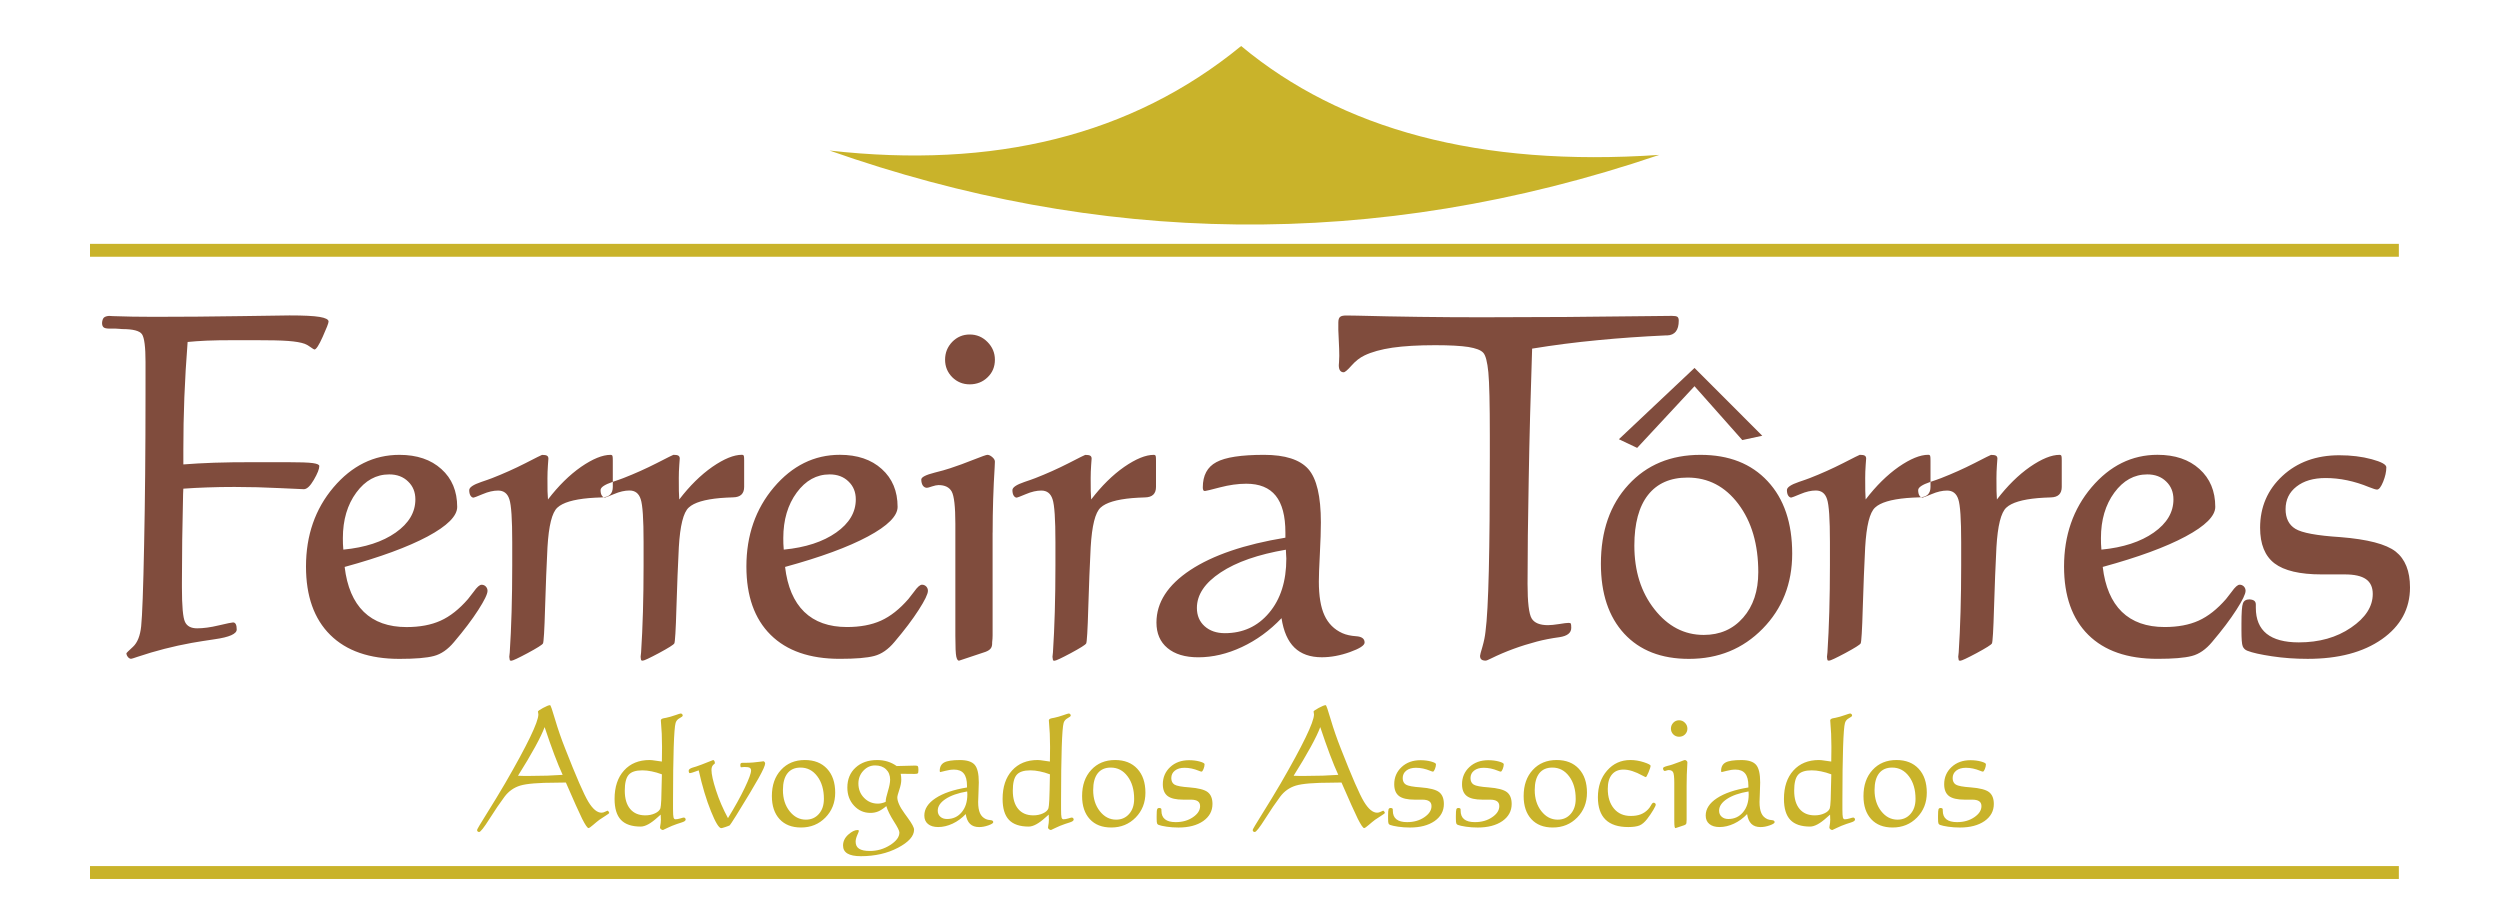 <?xml version="1.0" encoding="utf-8"?>
<!-- Generator: Adobe Illustrator 25.1.0, SVG Export Plug-In . SVG Version: 6.00 Build 0)  -->
<svg version="1.1" id="Camada_1" xmlns="http://www.w3.org/2000/svg" xmlns:xlink="http://www.w3.org/1999/xlink" x="0px" y="0px"
	 viewBox="0 0 1000 369" style="enable-background:new 0 0 1000 369;" xml:space="preserve">
<style type="text/css">
	.st0{fill-rule:evenodd;clip-rule:evenodd;fill:#804C3D;}
	.st1{fill-rule:evenodd;clip-rule:evenodd;fill:#C9B32A;}
</style>
<g>
	<path class="st0" d="M73.33,195.47c0,0.43-0.03,1.15-0.09,2.11c-0.31,12.79-0.47,24.53-0.47,35.21v2.17
		c0,7.51,0.41,12.11,1.24,13.82c0.81,1.71,2.42,2.55,4.85,2.55c2.42,0,5.31-0.37,8.66-1.18c3.32-0.78,5.25-1.18,5.71-1.18
		c0.5,0,0.84,0.25,1.09,0.71c0.25,0.5,0.37,1.21,0.37,2.11c0,1.77-2.95,3.08-8.82,3.91c-3.63,0.53-6.71,1.03-9.19,1.46
		c-7.3,1.33-14.5,3.16-21.64,5.56c-1.52,0.53-2.42,0.81-2.64,0.81c-0.5-0.06-0.93-0.31-1.27-0.78c-0.37-0.47-0.56-0.96-0.56-1.49
		c0-0.06,0.87-0.93,2.64-2.55c1.77-1.65,2.86-4.38,3.26-8.2c0.43-4.13,0.84-14.97,1.18-32.57c0.37-17.58,0.56-37.7,0.56-60.31V144.8
		c0-5.99-0.47-9.69-1.4-11.09c-0.96-1.4-3.6-2.08-7.98-2.08c-0.12,0-0.46-0.03-1.06-0.09c-0.56-0.06-1.06-0.09-1.49-0.09h-2.26
		c-1.27,0-2.14-0.15-2.55-0.5c-0.43-0.34-0.65-0.93-0.65-1.77c0.06-0.96,0.31-1.68,0.71-2.11c0.43-0.4,1.15-0.65,2.11-0.71
		c0.12,0,0.59,0.03,1.46,0.09c5.15,0.19,10.62,0.28,16.46,0.28c11.15,0,22.76-0.09,34.81-0.28c12.02-0.19,18.51-0.28,19.41-0.28
		c5.65,0,9.66,0.19,12.05,0.59c2.39,0.4,3.6,1.03,3.6,1.86c0,0.62-0.78,2.61-2.33,6.06c-1.52,3.42-2.64,5.12-3.32,5.12
		c-0.15,0-0.68-0.31-1.49-0.9c-0.81-0.62-1.62-1.06-2.39-1.37c-1.52-0.56-3.76-0.93-6.65-1.15c-2.92-0.22-7.45-0.31-13.63-0.31H94.7
		c-5.34,0-9.38,0.06-12.11,0.19c-2.73,0.12-5.25,0.31-7.54,0.53c-0.59,7.54-1.03,14.91-1.31,22.08c-0.28,7.2-0.4,14.13-0.4,20.81
		v6.09c3.63-0.28,7.7-0.53,12.23-0.68c4.5-0.16,9.97-0.22,16.4-0.22h12.64c5.28,0,8.79,0.12,10.53,0.37
		c1.71,0.25,2.58,0.62,2.58,1.18c0,1.15-0.71,2.98-2.18,5.5c-1.46,2.51-2.79,3.76-4.01,3.76c-0.18,0-3.35-0.15-9.5-0.43
		c-6.15-0.31-12.23-0.47-18.23-0.47c-3.88,0-7.55,0.06-10.93,0.19C79.48,195.07,76.28,195.26,73.33,195.47L73.33,195.47z
		 M137.33,219.85c8.73-0.84,15.71-3.14,20.96-6.83c5.25-3.7,7.86-8.1,7.86-13.26c0-2.92-0.96-5.31-2.92-7.17
		c-1.93-1.89-4.44-2.83-7.54-2.83c-5.22,0-9.6,2.42-13.17,7.27c-3.57,4.85-5.37,10.93-5.37,18.2c0,0.71,0,1.49,0.03,2.27
		C137.21,218.27,137.27,219.07,137.33,219.85L137.33,219.85z M137.86,226.77c14.19-3.88,25.24-7.95,33.16-12.17
		c7.92-4.25,11.86-8.2,11.86-11.83c0-6.3-2.11-11.37-6.33-15.15c-4.19-3.79-9.78-5.68-16.77-5.68c-10.25,0-19.03,4.35-26.39,13.01
		c-7.33,8.66-10.99,19.22-10.99,31.67c0,11.8,3.23,20.93,9.69,27.33c6.46,6.4,15.68,9.6,27.7,9.6c6.24,0,10.84-0.37,13.76-1.15
		c2.89-0.74,5.59-2.61,8.07-5.59c4.01-4.72,7.24-9,9.69-12.82c2.45-3.82,3.7-6.37,3.7-7.64c0-0.65-0.22-1.24-0.68-1.74
		c-0.46-0.47-1.02-0.71-1.68-0.71c-0.81,0-1.86,0.93-3.2,2.83c-0.9,1.21-1.64,2.17-2.27,2.92c-3.51,4.04-7.17,6.93-10.96,8.63
		c-3.79,1.71-8.32,2.55-13.6,2.55c-7.2,0-12.92-2.02-17.11-6.09C141.34,240.66,138.79,234.66,137.86,226.77L137.86,226.77z
		 M219.19,199.79c4.19-5.47,8.6-9.81,13.23-13.04c4.66-3.2,8.57-4.81,11.8-4.81c0.41,0,0.68,0.15,0.78,0.47
		c0.09,0.28,0.12,0.93,0.12,1.89v10.47c0,2.73-1.46,4.13-4.38,4.19c-1.93,0.06-3.67,0.16-5.19,0.28c-6.24,0.56-10.43,1.8-12.58,3.79
		c-2.18,1.95-3.48,7.26-3.98,15.87c-0.37,7.08-0.68,15.16-0.96,24.19c-0.25,9.04-0.56,13.82-0.84,14.28
		c-0.31,0.56-2.36,1.83-6.15,3.88c-3.79,2.02-5.96,3.04-6.52,3.04c-0.34,0-0.56-0.09-0.62-0.28c-0.06-0.19-0.12-0.59-0.19-1.27
		c0-0.12,0.06-0.72,0.19-1.8c0.65-10.03,0.99-21.58,0.99-34.69v-9.47c0-9.1-0.37-14.78-1.15-17.08c-0.74-2.33-2.24-3.48-4.5-3.48
		c-1.86,0-3.94,0.47-6.18,1.43c-2.24,0.93-3.45,1.4-3.63,1.4c-0.5,0-0.9-0.28-1.24-0.81c-0.34-0.56-0.5-1.27-0.5-2.2
		c0-1.09,1.62-2.17,4.81-3.26c1.83-0.62,3.29-1.12,4.38-1.55c4.53-1.77,8.97-3.76,13.29-5.96c4.29-2.21,6.52-3.32,6.65-3.32
		c0.9,0,1.55,0.09,1.95,0.31c0.37,0.22,0.59,0.59,0.59,1.15c0,0-0.06,0.87-0.19,2.64c-0.12,1.77-0.19,3.48-0.19,5.19
		c0,2.23,0,3.97,0.03,5.18C219.07,197.62,219.13,198.74,219.19,199.79L219.19,199.79z M271.7,199.79c-0.06-1.06-0.12-2.17-0.15-3.39
		c-0.03-1.21-0.03-2.95-0.03-5.18c0-1.71,0.06-3.42,0.19-5.19c0.13-1.77,0.19-2.64,0.19-2.64c0-0.56-0.22-0.93-0.59-1.15
		c-0.4-0.22-1.06-0.31-1.95-0.31c-0.13,0-2.36,1.12-6.65,3.32c-4.32,2.2-8.76,4.19-13.29,5.96c-1.09,0.43-2.55,0.93-4.38,1.55
		c-3.2,1.09-4.81,2.17-4.81,3.26c0,0.93,0.15,1.65,0.5,2.2c0.34,0.53,0.75,0.81,1.24,0.81c0.19,0,1.4-0.47,3.63-1.4
		c2.23-0.96,4.31-1.43,6.18-1.43c2.27,0,3.76,1.15,4.5,3.48c0.78,2.3,1.15,7.98,1.15,17.08v9.47c0,13.1-0.34,24.66-0.99,34.69
		c-0.12,1.09-0.19,1.68-0.19,1.8c0.06,0.68,0.12,1.09,0.19,1.27c0.06,0.18,0.28,0.28,0.62,0.28c0.56,0,2.73-1.02,6.52-3.04
		c3.79-2.05,5.84-3.32,6.15-3.88c0.28-0.47,0.59-5.25,0.84-14.28c0.28-9.03,0.59-17.11,0.96-24.19c0.5-8.6,1.8-13.91,3.98-15.87
		c2.14-1.99,6.33-3.23,12.58-3.79c1.52-0.12,3.26-0.22,5.19-0.28c2.92-0.06,4.38-1.46,4.38-4.19v-10.47c0-0.96-0.03-1.61-0.12-1.89
		c-0.1-0.31-0.37-0.47-0.78-0.47c-3.23,0-7.14,1.61-11.8,4.81C280.3,189.98,275.89,194.32,271.7,199.79L271.7,199.79z M313.5,219.85
		c8.73-0.84,15.71-3.14,20.96-6.83c5.25-3.7,7.86-8.1,7.86-13.26c0-2.92-0.96-5.31-2.92-7.17c-1.93-1.89-4.44-2.83-7.54-2.83
		c-5.22,0-9.6,2.42-13.17,7.27c-3.57,4.85-5.37,10.93-5.37,18.2c0,0.71,0,1.49,0.03,2.27C313.37,218.27,313.44,219.07,313.5,219.85
		L313.5,219.85z M314.03,226.77c0.93,7.89,3.48,13.88,7.64,17.95c4.19,4.07,9.91,6.09,17.11,6.09c5.28,0,9.81-0.84,13.6-2.55
		c3.79-1.71,7.45-4.6,10.96-8.63c0.62-0.74,1.37-1.71,2.27-2.92c1.34-1.89,2.39-2.83,3.2-2.83c0.65,0,1.21,0.25,1.68,0.71
		c0.47,0.5,0.68,1.09,0.68,1.74c0,1.27-1.24,3.82-3.7,7.64c-2.45,3.82-5.68,8.1-9.69,12.82c-2.48,2.98-5.19,4.85-8.07,5.59
		c-2.92,0.78-7.51,1.15-13.76,1.15c-12.02,0-21.24-3.2-27.7-9.6c-6.46-6.4-9.69-15.53-9.69-27.33c0-12.45,3.67-23.01,10.99-31.67
		c7.36-8.66,16.15-13.01,26.39-13.01c6.99,0,12.58,1.89,16.77,5.68c4.22,3.79,6.33,8.85,6.33,15.15c0,3.63-3.94,7.58-11.86,11.83
		C339.27,218.83,328.22,222.89,314.03,226.77L314.03,226.77z M397.06,213.05c0-9.04,0.28-17.76,0.81-26.21
		c0.06-1.21,0.09-1.92,0.09-2.18c0-0.62-0.34-1.21-1.06-1.83c-0.68-0.59-1.34-0.9-1.96-0.9c-0.4,0-2.27,0.65-5.53,1.95
		c-3.26,1.31-6.4,2.45-9.35,3.42c-1.64,0.56-3.7,1.12-6.18,1.74c-3.54,0.9-5.31,1.8-5.37,2.73c0,1.02,0.22,1.83,0.62,2.45
		c0.43,0.59,0.99,0.9,1.64,0.9c0.31,0,0.99-0.19,2.05-0.56c1.06-0.34,1.93-0.53,2.58-0.53c2.55,0,4.32,0.87,5.28,2.58
		c0.96,1.74,1.46,6.02,1.46,12.89v44.87c0,4.41,0.13,7.17,0.37,8.26c0.25,1.09,0.59,1.64,1.09,1.64c0.06,0,1.3-0.4,3.73-1.24
		c2.42-0.81,4.72-1.58,6.89-2.3c0.96-0.37,1.65-0.81,2.05-1.34c0.4-0.5,0.59-1.18,0.59-2.05c0-0.06,0-0.22,0-0.43
		c0.12-1,0.18-1.9,0.18-2.73V213.05L397.06,213.05z M387.87,133.8c2.8,0,5.16,0.99,7.14,3.01c1.96,1.99,2.95,4.35,2.95,7.08
		c0,2.79-0.96,5.16-2.92,7.02c-1.92,1.89-4.35,2.83-7.17,2.83c-2.73,0-5.06-0.96-6.98-2.86c-1.9-1.93-2.86-4.25-2.86-6.99
		c0-2.8,0.96-5.15,2.86-7.14C382.81,134.8,385.14,133.8,387.87,133.8L387.87,133.8z M436.47,199.79c4.19-5.47,8.6-9.81,13.23-13.04
		c4.66-3.2,8.57-4.81,11.8-4.81c0.4,0,0.68,0.15,0.78,0.47c0.09,0.28,0.12,0.93,0.12,1.89v10.47c0,2.73-1.46,4.13-4.38,4.19
		c-1.93,0.06-3.67,0.16-5.19,0.28c-6.24,0.56-10.43,1.8-12.58,3.79c-2.17,1.95-3.48,7.26-3.98,15.87
		c-0.37,7.08-0.68,15.16-0.96,24.19c-0.25,9.04-0.56,13.82-0.84,14.28c-0.31,0.56-2.36,1.83-6.15,3.88
		c-3.79,2.02-5.96,3.04-6.52,3.04c-0.34,0-0.56-0.09-0.62-0.28c-0.06-0.19-0.12-0.59-0.19-1.27c0-0.12,0.06-0.72,0.19-1.8
		c0.65-10.03,0.99-21.58,0.99-34.69v-9.47c0-9.1-0.37-14.78-1.15-17.08c-0.75-2.33-2.23-3.48-4.5-3.48c-1.86,0-3.94,0.47-6.18,1.43
		c-2.23,0.93-3.45,1.4-3.63,1.4c-0.5,0-0.9-0.28-1.24-0.81c-0.34-0.56-0.5-1.27-0.5-2.2c0-1.09,1.61-2.17,4.81-3.26
		c1.83-0.62,3.29-1.12,4.38-1.55c4.53-1.77,8.98-3.76,13.29-5.96c4.29-2.21,6.52-3.32,6.65-3.32c0.9,0,1.55,0.09,1.96,0.31
		c0.37,0.22,0.59,0.59,0.59,1.15c0,0-0.06,0.87-0.19,2.64c-0.12,1.77-0.19,3.48-0.19,5.19c0,2.23,0,3.97,0.03,5.18
		C436.35,197.62,436.41,198.74,436.47,199.79L436.47,199.79z M514.35,219.88c-11.06,1.89-19.75,4.9-26.09,9.1
		c-6.33,4.19-9.5,8.91-9.5,14.19c0,3.04,1.03,5.47,3.1,7.33c2.05,1.83,4.75,2.77,8.08,2.77c7.23,0,13.14-2.7,17.7-8.14
		c4.59-5.43,6.89-12.67,6.89-21.71c0-0.34-0.03-0.93-0.09-1.68C514.38,221,514.35,220.38,514.35,219.88L514.35,219.88z
		 M512.61,247.27c-4.72,4.97-10.03,8.82-15.87,11.55c-5.84,2.73-11.65,4.1-17.42,4.1c-5.28,0-9.38-1.24-12.33-3.7
		c-2.95-2.45-4.41-5.87-4.41-10.21c0-8.01,4.5-15,13.54-20.99c9.04-5.96,21.74-10.28,38.04-12.95v-2.02c0-6.68-1.3-11.58-3.88-14.78
		c-2.58-3.2-6.49-4.78-11.77-4.78c-3.35,0-6.83,0.5-10.53,1.46c-3.66,0.96-5.68,1.46-6.02,1.46c-0.31,0-0.53-0.12-0.65-0.37
		c-0.13-0.25-0.19-0.59-0.19-1.09c0-4.78,1.8-8.17,5.43-10.09c3.6-1.96,9.97-2.92,19.07-2.92c8.41,0,14.32,1.89,17.7,5.68
		c3.35,3.79,5.03,10.9,5.03,21.33c0,3.23-0.13,7.45-0.41,12.7c-0.28,5.25-0.4,8.91-0.4,10.96c0,5.78,0.74,10.28,2.24,13.51
		c1.49,3.26,3.85,5.65,7.14,7.14c1.52,0.68,3.38,1.09,5.59,1.24c2.2,0.15,3.33,0.99,3.33,2.51c0,1.15-1.96,2.42-5.87,3.82
		c-3.91,1.4-7.67,2.08-11.24,2.08c-4.66,0-8.32-1.3-10.96-3.88C515.13,256.46,513.42,252.55,512.61,247.27L512.61,247.27z
		 M612.85,139.45c8.54-1.4,17.23-2.52,26.08-3.36c8.85-0.87,17.92-1.49,27.2-1.92c0.18,0,0.43,0,0.74,0
		c3.07-0.12,4.63-2.08,4.63-5.9c0-0.78-0.19-1.3-0.56-1.55c-0.34-0.25-1.09-0.37-2.17-0.37c-0.96,0-3.75,0.03-8.35,0.09
		c-22.89,0.31-45.37,0.47-67.51,0.47c-17.14,0-33.82-0.22-50.03-0.65c-2.48-0.03-3.94-0.06-4.35-0.06c-1.15,0-1.99,0.15-2.45,0.53
		c-0.5,0.37-0.75,1.12-0.75,2.27V132c0,0.59,0.06,2.05,0.19,4.35c0.12,2.33,0.19,4.31,0.19,6.02c0,0.84-0.03,1.68-0.1,2.45
		c-0.06,0.78-0.09,1.21-0.09,1.27c0,0.9,0.15,1.62,0.5,2.11c0.34,0.47,0.81,0.71,1.43,0.71c0.53,0,1.59-0.9,3.17-2.7
		c1.58-1.77,3.29-3.14,5.19-4.04c2.92-1.4,6.64-2.42,11.18-3.1c4.57-0.65,10.25-0.99,17.11-0.99c5.81,0,10.25,0.25,13.23,0.71
		c3.01,0.5,5,1.24,5.96,2.3c0.96,1.02,1.64,3.63,2.05,7.83c0.4,4.19,0.59,12.64,0.59,25.37v8.38c0,18.69-0.12,33.85-0.4,45.49
		c-0.28,11.64-0.71,19.84-1.34,24.56c-0.19,1.83-0.59,3.79-1.21,5.96c-0.65,2.14-0.96,3.38-0.96,3.66c0,0.68,0.19,1.18,0.56,1.46
		c0.34,0.31,0.96,0.46,1.8,0.46c0.19,0,0.9-0.31,2.11-0.9c5.68-2.8,11.8-5.03,18.29-6.74c2.7-0.71,5.71-1.3,9-1.74
		c3.14-0.47,4.72-1.71,4.72-3.73c0-0.96-0.06-1.52-0.18-1.71c-0.12-0.19-0.43-0.28-0.9-0.28c-0.68,0-1.92,0.16-3.79,0.47
		c-1.83,0.28-3.32,0.44-4.41,0.44c-3.29,0-5.47-0.9-6.55-2.67c-1.09-1.8-1.65-6.43-1.65-13.88c0-11.77,0.16-25.77,0.47-41.98
		C611.76,175.32,612.23,157.96,612.85,139.45L612.85,139.45z M675.02,191.03c8.26,0,15.03,3.54,20.34,10.59
		c5.31,7.08,7.95,16.15,7.95,27.26c0,7.51-2.02,13.57-6.05,18.17c-4.04,4.63-9.29,6.92-15.78,6.92c-7.76,0-14.32-3.42-19.69-10.25
		c-5.37-6.8-8.05-15.31-8.05-25.5c0-8.85,1.84-15.62,5.47-20.24C662.85,193.36,668.13,191.03,675.02,191.03L675.02,191.03z
		 M680.21,181.94c11.36,0,20.31,3.51,26.86,10.56c6.55,7.02,9.81,16.68,9.81,28.94c0,11.99-3.94,22.02-11.83,30.06
		c-7.89,8.04-17.7,12.05-29.47,12.05c-11.06,0-19.66-3.35-25.9-10.09c-6.21-6.74-9.32-16.05-9.32-27.95
		c0-13.1,3.66-23.63,11.02-31.61C658.72,185.91,668.31,181.94,680.21,181.94L680.21,181.94z M746.26,199.79
		c-0.06-1.06-0.12-2.17-0.15-3.39c-0.03-1.21-0.03-2.95-0.03-5.18c0-1.71,0.06-3.42,0.19-5.19c0.13-1.77,0.19-2.64,0.19-2.64
		c0-0.56-0.22-0.93-0.59-1.15c-0.4-0.22-1.06-0.31-1.96-0.31c-0.13,0-2.36,1.12-6.65,3.32c-4.32,2.2-8.76,4.19-13.29,5.96
		c-1.09,0.43-2.55,0.93-4.38,1.55c-3.2,1.09-4.82,2.17-4.82,3.26c0,0.93,0.16,1.65,0.5,2.2c0.34,0.53,0.75,0.81,1.24,0.81
		c0.18,0,1.4-0.47,3.63-1.4c2.24-0.96,4.32-1.43,6.18-1.43c2.27,0,3.76,1.15,4.5,3.48c0.78,2.3,1.15,7.98,1.15,17.08v9.47
		c0,13.1-0.34,24.66-0.99,34.69c-0.12,1.09-0.19,1.68-0.19,1.8c0.06,0.68,0.12,1.09,0.19,1.27c0.06,0.18,0.28,0.28,0.62,0.28
		c0.56,0,2.73-1.02,6.52-3.04c3.79-2.05,5.84-3.32,6.15-3.88c0.28-0.47,0.59-5.25,0.84-14.28c0.28-9.03,0.59-17.11,0.96-24.19
		c0.5-8.6,1.8-13.91,3.98-15.87c2.14-1.99,6.33-3.23,12.58-3.79c1.52-0.12,3.26-0.22,5.19-0.28c2.92-0.06,4.38-1.46,4.38-4.19
		v-10.47c0-0.96-0.03-1.61-0.12-1.89c-0.09-0.31-0.37-0.47-0.78-0.47c-3.23,0-7.14,1.61-11.8,4.81
		C754.86,189.98,750.45,194.32,746.26,199.79L746.26,199.79z M798.77,199.79c4.19-5.47,8.6-9.81,13.23-13.04
		c4.66-3.2,8.57-4.81,11.8-4.81c0.4,0,0.68,0.15,0.78,0.47c0.09,0.28,0.12,0.93,0.12,1.89v10.47c0,2.73-1.46,4.13-4.38,4.19
		c-1.93,0.06-3.67,0.16-5.19,0.28c-6.24,0.56-10.43,1.8-12.58,3.79c-2.17,1.95-3.48,7.26-3.98,15.87
		c-0.37,7.08-0.68,15.16-0.96,24.19c-0.25,9.04-0.56,13.82-0.84,14.28c-0.31,0.56-2.36,1.83-6.15,3.88
		c-3.79,2.02-5.96,3.04-6.52,3.04c-0.34,0-0.56-0.09-0.62-0.28c-0.06-0.19-0.12-0.59-0.19-1.27c0-0.12,0.06-0.72,0.19-1.8
		c0.65-10.03,0.99-21.58,0.99-34.69v-9.47c0-9.1-0.37-14.78-1.15-17.08c-0.75-2.33-2.24-3.48-4.5-3.48c-1.86,0-3.94,0.47-6.18,1.43
		c-2.23,0.93-3.45,1.4-3.63,1.4c-0.5,0-0.9-0.28-1.24-0.81c-0.34-0.56-0.5-1.27-0.5-2.2c0-1.09,1.62-2.17,4.82-3.26
		c1.83-0.62,3.29-1.12,4.38-1.55c4.53-1.77,8.98-3.76,13.29-5.96c4.29-2.21,6.52-3.32,6.65-3.32c0.9,0,1.55,0.09,1.96,0.31
		c0.37,0.22,0.59,0.59,0.59,1.15c0,0-0.06,0.87-0.19,2.64c-0.12,1.77-0.19,3.48-0.19,5.19c0,2.23,0,3.97,0.03,5.18
		C798.64,197.62,798.7,198.74,798.77,199.79L798.77,199.79z M840.56,219.85c8.73-0.84,15.71-3.14,20.96-6.83
		c5.25-3.7,7.86-8.1,7.86-13.26c0-2.92-0.96-5.31-2.92-7.17c-1.93-1.89-4.44-2.83-7.54-2.83c-5.22,0-9.6,2.42-13.17,7.27
		c-3.57,4.85-5.37,10.93-5.37,18.2c0,0.71,0,1.49,0.03,2.27C840.44,218.27,840.5,219.07,840.56,219.85L840.56,219.85z
		 M841.09,226.77c0.93,7.89,3.48,13.88,7.64,17.95c4.19,4.07,9.91,6.09,17.11,6.09c5.28,0,9.81-0.84,13.6-2.55
		c3.79-1.71,7.45-4.6,10.96-8.63c0.62-0.74,1.37-1.71,2.27-2.92c1.34-1.89,2.39-2.83,3.2-2.83c0.65,0,1.21,0.25,1.68,0.71
		c0.46,0.5,0.68,1.09,0.68,1.74c0,1.27-1.24,3.82-3.7,7.64c-2.45,3.82-5.68,8.1-9.69,12.82c-2.48,2.98-5.19,4.85-8.07,5.59
		c-2.92,0.78-7.51,1.15-13.76,1.15c-12.02,0-21.24-3.2-27.7-9.6c-6.46-6.4-9.69-15.53-9.69-27.33c0-12.45,3.67-23.01,10.99-31.67
		c7.36-8.66,16.15-13.01,26.4-13.01c6.99,0,12.58,1.89,16.77,5.68c4.22,3.79,6.33,8.85,6.33,15.15c0,3.63-3.94,7.58-11.86,11.83
		C866.34,218.83,855.28,222.89,841.09,226.77L841.09,226.77z M923.07,263.54c12.3,0,22.2-2.61,29.69-7.86
		c7.48-5.25,11.24-12.17,11.24-20.71c0-6.55-1.93-11.33-5.74-14.35c-3.82-2.98-11.21-4.91-22.17-5.78
		c-9.35-0.59-15.34-1.71-17.95-3.32c-2.61-1.59-3.91-4.22-3.91-7.86c0-3.76,1.46-6.77,4.38-9.04c2.89-2.27,6.77-3.41,11.64-3.41
		c5.68,0,11.49,1.21,17.36,3.63c1.64,0.65,2.7,0.99,3.2,0.99c0.78,0,1.61-1.06,2.45-3.14c0.84-2.08,1.27-4.01,1.27-5.78
		c0-1.09-1.96-2.17-5.87-3.23c-3.91-1.06-8.23-1.58-12.95-1.58c-9.22,0-16.8,2.76-22.76,8.29c-5.93,5.5-8.91,12.42-8.91,20.71
		c0,6.55,1.92,11.3,5.77,14.25c3.85,2.92,10.12,4.41,18.79,4.41h9.29c3.82,0,6.64,0.62,8.48,1.89c1.83,1.27,2.73,3.26,2.73,5.93
		c0,5.03-2.89,9.53-8.69,13.47c-5.78,3.95-12.73,5.9-20.87,5.9c-5.71,0-10-1.15-12.89-3.45c-2.89-2.33-4.32-5.78-4.32-10.4v-1.27
		c0-0.65-0.19-1.15-0.59-1.49c-0.4-0.34-1.06-0.53-1.96-0.59c-1.34,0-2.21,0.53-2.61,1.58c-0.41,1.05-0.59,3.79-0.59,8.17v2.64
		c0,3.38,0.15,5.5,0.5,6.36c0.34,0.84,0.96,1.46,1.86,1.8c2.02,0.81,5.28,1.52,9.84,2.21C913.32,263.2,918.07,263.54,923.07,263.54z
		"/>
	<path class="st1" d="M496.46,18.41c-43.89,35.96-99.1,49.22-164.64,41.81c106.93,37.65,217.32,40.62,331.89,1.74
		C591.8,66.88,536.54,51.76,496.46,18.41z"/>
	<rect x="36" y="97.54" class="st1" width="923.54" height="5.16"/>
	<rect x="36" y="346.43" class="st1" width="923.54" height="5.16"/>
	<polygon class="st0" points="654.86,179.16 647.56,175.69 677.8,147.18 704.91,174.3 696.92,176.03 677.8,154.48 	"/>
	<g>
		<path class="st1" d="M225.06,309.94c-1.02-2.21-2.15-4.94-3.37-8.18c-1.22-3.25-2.5-6.89-3.84-10.92
			c-0.69,1.9-1.95,4.55-3.81,7.94c-1.85,3.39-4.14,7.23-6.84,11.52c0.62,0.04,1.27,0.06,1.97,0.06c0.69,0,1.74,0,3.14,0
			c2.28,0,4.48-0.03,6.59-0.1C221.02,310.19,223.07,310.08,225.06,309.94L225.06,309.94z M226.35,313.01
			c-0.59,0-1.29,0.01-2.15,0.03c-0.85,0.02-1.43,0.03-1.74,0.03c-7.01,0-11.81,0.39-14.38,1.17c-2.56,0.79-4.64,2.27-6.26,4.44
			c-1.82,2.44-3.84,5.41-6.05,8.9c-2.2,3.48-3.57,5.22-4.12,5.22c-0.24,0-0.43-0.07-0.59-0.22c-0.15-0.13-0.23-0.34-0.23-0.6
			c0-0.25,1.3-2.44,3.91-6.61c2.61-4.16,5.04-8.18,7.31-12.05c4.39-7.58,7.7-13.69,9.94-18.32c2.24-4.63,3.36-7.7,3.36-9.24
			c0-0.19-0.03-0.42-0.09-0.68c-0.06-0.25-0.09-0.39-0.09-0.43c0-0.25,0.69-0.73,2.06-1.48c1.37-0.74,2.3-1.11,2.8-1.11
			c0.23,0,0.89,1.91,2.01,5.73c1.13,3.82,2.46,7.7,4.04,11.66c4.41,11.28,7.5,18.36,9.27,21.27c1.77,2.91,3.52,4.36,5.25,4.36
			c0.47,0,0.98-0.13,1.5-0.41c0.52-0.27,0.82-0.4,0.9-0.4c0.11,0,0.27,0.11,0.43,0.33c0.17,0.23,0.26,0.42,0.26,0.61
			c0,0.11-0.45,0.45-1.36,1.02c-0.9,0.55-1.75,1.12-2.56,1.68c-0.74,0.55-1.58,1.25-2.54,2.08s-1.56,1.24-1.82,1.24
			c-0.44,0-1.28-1.23-2.54-3.7C231.67,325.08,229.47,320.23,226.35,313.01L226.35,313.01z M264.76,309.73
			c-1.41-0.53-2.76-0.91-4.08-1.18c-1.31-0.28-2.57-0.41-3.76-0.41c-2.61,0-4.43,0.59-5.46,1.79c-1.04,1.2-1.55,3.31-1.55,6.34
			c0,3.15,0.71,5.58,2.14,7.29c1.43,1.72,3.45,2.58,6.06,2.58c1.45,0,2.74-0.27,3.88-0.8c1.15-0.52,1.87-1.2,2.17-2.02
			c0.14-0.44,0.26-1.6,0.35-3.46C264.59,317.98,264.68,314.61,264.76,309.73L264.76,309.73z M264.28,325.84
			c-0.34,0.28-0.79,0.68-1.36,1.2c-2.64,2.39-4.86,3.59-6.65,3.59c-3.56,0-6.2-0.89-7.9-2.69c-1.7-1.8-2.54-4.6-2.54-8.39
			c0-4.78,1.26-8.57,3.78-11.35c2.52-2.79,5.92-4.19,10.21-4.19c0.6,0,1.45,0.09,2.54,0.27c1.1,0.19,1.89,0.3,2.39,0.34
			c0-1.6,0.02-3.33,0.06-5.18c0-0.5,0-0.81,0-0.93c0-3.48-0.14-6.7-0.42-9.62c-0.04-0.4-0.06-0.65-0.06-0.73
			c0-0.46,0.48-0.77,1.44-0.92c0.27-0.04,0.48-0.08,0.67-0.12c1.1-0.23,2.3-0.57,3.61-1.03c1.29-0.46,2.04-0.69,2.22-0.69
			c0.23,0,0.41,0.08,0.58,0.24c0.15,0.16,0.24,0.36,0.24,0.58c0,0.26-0.41,0.61-1.23,1.04c-0.82,0.43-1.37,1.07-1.62,1.91
			c-0.33,1.12-0.58,4.36-0.76,9.74c-0.17,5.36-0.27,12.39-0.27,21.07v3.65c0,1.74,0.06,2.85,0.2,3.34c0.13,0.49,0.39,0.74,0.77,0.74
			c0.53,0,1.19-0.11,1.95-0.34c0.76-0.24,1.22-0.35,1.39-0.35c0.19,0,0.37,0.08,0.52,0.23c0.15,0.17,0.23,0.36,0.23,0.58
			c0,0.46-0.59,0.86-1.75,1.2c-0.68,0.21-1.23,0.38-1.67,0.54c-1.41,0.48-2.69,1.01-3.86,1.58c-1.17,0.57-1.76,0.85-1.79,0.85
			c-0.28,0-0.55-0.1-0.81-0.32c-0.26-0.21-0.39-0.42-0.39-0.65c0-0.08,0.02-0.24,0.06-0.45c0.19-0.95,0.3-1.89,0.3-2.84
			c0-0.04-0.01-0.14-0.03-0.31C264.29,326.89,264.28,326.36,264.28,325.84L264.28,325.84z M279.48,308.14
			c-1.01,0.38-1.8,0.66-2.38,0.84c-0.58,0.17-0.98,0.27-1.2,0.27c-0.12,0-0.22-0.09-0.3-0.27c-0.08-0.18-0.12-0.42-0.12-0.73
			c0-0.48,0.54-0.89,1.62-1.23c0.57-0.16,1.03-0.3,1.39-0.42c1.53-0.52,3.01-1.08,4.46-1.68c1.45-0.61,2.21-0.9,2.29-0.9
			c0.19,0,0.37,0.12,0.5,0.36c0.14,0.25,0.21,0.55,0.21,0.93c0,0.06-0.09,0.17-0.27,0.3c-0.73,0.5-1.09,1.28-1.09,2.35
			c0,1.73,0.61,4.46,1.82,8.2c1.21,3.75,2.81,7.45,4.78,11.09c2.76-4.49,4.99-8.52,6.69-12.07c1.69-3.54,2.55-5.87,2.55-6.97
			c0-0.52-0.19-0.89-0.55-1.1c-0.36-0.21-1.05-0.32-2.04-0.32c-0.23,0-0.48,0.02-0.8,0.06c-0.31,0.04-0.49,0.06-0.55,0.06
			c-0.12,0-0.21-0.07-0.27-0.22c-0.06-0.13-0.09-0.33-0.09-0.58c0-0.36,0.05-0.62,0.17-0.76c0.11-0.15,0.35-0.23,0.71-0.23h0.17h1
			c2,0,4.11-0.17,6.32-0.49c0.48-0.08,0.77-0.12,0.87-0.12c0.15,0,0.31,0.09,0.46,0.29c0.15,0.18,0.23,0.38,0.23,0.59
			c0,0.76-0.86,2.71-2.6,5.83c-1.74,3.13-4.74,8.12-8.99,14.99c-0.74,1.18-1.34,2.12-1.79,2.81c-0.45,0.69-0.72,1.07-0.8,1.13
			c-0.24,0.13-0.81,0.36-1.72,0.66c-0.92,0.3-1.47,0.45-1.66,0.45c-0.92,0-2.3-2.25-4.11-6.76
			C282.55,319.99,280.91,314.54,279.48,308.14L279.48,308.14z M320.21,307.03c-2.28,0-4.03,0.77-5.23,2.3
			c-1.2,1.54-1.81,3.77-1.81,6.7c0,3.37,0.88,6.18,2.66,8.44c1.78,2.26,3.94,3.39,6.51,3.39c2.15,0,3.88-0.76,5.22-2.29
			c1.34-1.52,2-3.53,2-6.02c0-3.67-0.87-6.68-2.63-9.02C325.19,308.2,322.95,307.03,320.21,307.03L320.21,307.03z M321.93,304.01
			c3.76,0,6.72,1.16,8.89,3.49c2.17,2.32,3.26,5.52,3.26,9.57c0,3.96-1.3,7.28-3.91,9.94c-2.61,2.66-5.86,3.99-9.76,3.99
			c-3.66,0-6.51-1.11-8.57-3.34c-2.06-2.23-3.09-5.31-3.09-9.24c0-4.33,1.21-7.82,3.65-10.45
			C314.81,305.33,317.99,304.01,321.93,304.01L321.93,304.01z M354.28,320.73v-0.15c0-0.82,0.3-2.19,0.89-4.11
			c0.58-1.91,0.88-3.45,0.88-4.61c0-1.72-0.55-3.11-1.64-4.14c-1.09-1.04-2.55-1.55-4.38-1.55c-1.8,0-3.37,0.71-4.69,2.12
			c-1.32,1.42-1.98,3.12-1.98,5.1c0,2.29,0.75,4.2,2.26,5.74c1.5,1.55,3.35,2.32,5.54,2.32c0.51,0,1.04-0.06,1.54-0.19
			C353.22,321.15,353.74,320.97,354.28,320.73L354.28,320.73z M354.53,322.45c-1.23,1.02-2.31,1.73-3.25,2.12
			c-0.95,0.39-1.97,0.59-3.1,0.59c-2.59,0-4.78-0.96-6.56-2.89c-1.79-1.93-2.68-4.35-2.68-7.23c0-3.32,1.09-5.98,3.28-7.99
			c2.19-2.02,5.06-3.03,8.62-3.03c1.48,0,2.87,0.19,4.17,0.59c1.3,0.39,2.51,1,3.66,1.81l7.03-0.18h0.48c0.5,0,0.83,0.09,0.96,0.27
			c0.14,0.19,0.22,0.61,0.22,1.26v0.33c0,0.7-0.08,1.12-0.26,1.26c-0.17,0.13-0.59,0.21-1.28,0.21l-5.54-0.06
			c0.08,0.36,0.13,0.74,0.17,1.13c0.04,0.39,0.06,0.82,0.06,1.28c0,1.12-0.27,2.46-0.79,4c-0.52,1.55-0.79,2.57-0.79,3.07
			c0,0.78,0.24,1.71,0.71,2.75c0.46,1.06,1.19,2.26,2.17,3.61c0.32,0.45,0.76,1.07,1.32,1.83c1.66,2.27,2.5,3.83,2.5,4.69
			c0,2.57-2.15,4.97-6.43,7.23c-4.28,2.25-9.24,3.38-14.85,3.38c-2.4,0-4.19-0.36-5.37-1.07c-1.17-0.71-1.76-1.78-1.76-3.19
			c0-1.66,0.69-3.11,2.06-4.35c1.39-1.24,2.63-1.86,3.74-1.86c0.2,0,0.33,0.03,0.4,0.09c0.07,0.06,0.11,0.17,0.11,0.36
			c0,0.12-0.22,0.67-0.64,1.63c-0.42,0.98-0.63,1.84-0.63,2.6c0,1.26,0.45,2.2,1.37,2.79c0.91,0.61,2.35,0.91,4.29,0.91
			c2.96,0,5.67-0.79,8.13-2.36c2.48-1.57,3.71-3.25,3.71-5.03c0-0.67-0.74-2.16-2.23-4.47
			C356.05,326.19,355.05,324.16,354.53,322.45L354.53,322.45z M386.87,316.58c-3.66,0.62-6.53,1.62-8.63,3.01
			c-2.09,1.38-3.14,2.94-3.14,4.68c0,1.01,0.34,1.81,1.03,2.42c0.68,0.61,1.57,0.91,2.67,0.91c2.39,0,4.35-0.89,5.86-2.69
			c1.52-1.8,2.28-4.18,2.28-7.17c0-0.12-0.01-0.31-0.03-0.55C386.87,316.95,386.87,316.75,386.87,316.58L386.87,316.58z
			 M386.29,325.63c-1.56,1.64-3.32,2.93-5.25,3.83c-1.94,0.9-3.86,1.36-5.77,1.36c-1.74,0-3.1-0.41-4.08-1.22
			c-0.98-0.81-1.46-1.94-1.46-3.39c0-2.65,1.5-4.96,4.49-6.93c2.99-1.98,7.18-3.41,12.58-4.29v-0.66c0-2.22-0.43-3.85-1.28-4.91
			c-0.85-1.06-2.15-1.58-3.89-1.58c-1.11,0-2.26,0.17-3.48,0.49c-1.21,0.33-1.88,0.49-1.99,0.49c-0.1,0-0.17-0.04-0.21-0.12
			c-0.04-0.08-0.06-0.19-0.06-0.36c0-1.59,0.6-2.71,1.8-3.36c1.19-0.65,3.3-0.96,6.31-0.96c2.79,0,4.75,0.63,5.86,1.88
			c1.11,1.25,1.66,3.62,1.66,7.07c0,1.07-0.04,2.47-0.13,4.2c-0.09,1.74-0.13,2.95-0.13,3.63c0,1.91,0.25,3.4,0.74,4.48
			c0.48,1.08,1.28,1.86,2.35,2.36c0.5,0.23,1.12,0.36,1.85,0.41c0.73,0.05,1.1,0.33,1.1,0.82c0,0.39-0.65,0.81-1.94,1.27
			c-1.3,0.46-2.54,0.69-3.72,0.69c-1.54,0-2.75-0.43-3.63-1.28C387.12,328.68,386.56,327.38,386.29,325.63L386.29,325.63z
			 M419.97,309.73c-1.41-0.53-2.76-0.91-4.08-1.18c-1.32-0.28-2.57-0.41-3.76-0.41c-2.61,0-4.43,0.59-5.46,1.79
			c-1.04,1.2-1.55,3.31-1.55,6.34c0,3.15,0.71,5.58,2.14,7.29c1.43,1.72,3.45,2.58,6.06,2.58c1.45,0,2.74-0.27,3.88-0.8
			c1.15-0.52,1.87-1.2,2.17-2.02c0.14-0.44,0.26-1.6,0.35-3.46C419.81,317.98,419.89,314.61,419.97,309.73L419.97,309.73z
			 M419.49,325.84c-0.34,0.28-0.79,0.68-1.36,1.2c-2.64,2.39-4.86,3.59-6.65,3.59c-3.56,0-6.2-0.89-7.9-2.69
			c-1.7-1.8-2.54-4.6-2.54-8.39c0-4.78,1.26-8.57,3.78-11.35c2.52-2.79,5.92-4.19,10.21-4.19c0.6,0,1.45,0.09,2.54,0.27
			c1.1,0.19,1.89,0.3,2.39,0.34c0-1.6,0.02-3.33,0.06-5.18c0-0.5,0-0.81,0-0.93c0-3.48-0.14-6.7-0.42-9.62
			c-0.04-0.4-0.06-0.65-0.06-0.73c0-0.46,0.48-0.77,1.44-0.92c0.27-0.04,0.48-0.08,0.67-0.12c1.1-0.23,2.3-0.57,3.61-1.03
			c1.3-0.46,2.04-0.69,2.22-0.69c0.23,0,0.41,0.08,0.58,0.24c0.15,0.16,0.24,0.36,0.24,0.58c0,0.26-0.41,0.61-1.23,1.04
			c-0.82,0.43-1.37,1.07-1.62,1.91c-0.33,1.12-0.58,4.36-0.76,9.74c-0.17,5.36-0.27,12.39-0.27,21.07v3.65
			c0,1.74,0.06,2.85,0.19,3.34c0.13,0.49,0.39,0.74,0.77,0.74c0.53,0,1.19-0.11,1.95-0.34c0.76-0.24,1.22-0.35,1.39-0.35
			c0.19,0,0.37,0.08,0.52,0.23c0.15,0.17,0.23,0.36,0.23,0.58c0,0.46-0.59,0.86-1.75,1.2c-0.68,0.21-1.23,0.38-1.67,0.54
			c-1.41,0.48-2.69,1.01-3.86,1.58c-1.17,0.57-1.76,0.85-1.79,0.85c-0.28,0-0.55-0.1-0.81-0.32c-0.26-0.21-0.39-0.42-0.39-0.65
			c0-0.08,0.02-0.24,0.06-0.45c0.19-0.95,0.3-1.89,0.3-2.84c0-0.04-0.01-0.14-0.03-0.31C419.5,326.89,419.49,326.36,419.49,325.84
			L419.49,325.84z M444.31,307.03c-2.28,0-4.03,0.77-5.23,2.3c-1.2,1.54-1.81,3.77-1.81,6.7c0,3.37,0.88,6.18,2.66,8.44
			c1.78,2.26,3.94,3.39,6.51,3.39c2.15,0,3.88-0.76,5.22-2.29c1.34-1.52,2-3.53,2-6.02c0-3.67-0.87-6.68-2.63-9.02
			C449.29,308.2,447.05,307.03,444.31,307.03L444.31,307.03z M446.03,304.01c3.76,0,6.72,1.16,8.88,3.49
			c2.17,2.32,3.26,5.52,3.26,9.57c0,3.96-1.3,7.28-3.91,9.94c-2.61,2.66-5.87,3.99-9.76,3.99c-3.66,0-6.51-1.11-8.57-3.34
			c-2.06-2.23-3.09-5.31-3.09-9.24c0-4.33,1.21-7.82,3.65-10.45C438.91,305.33,442.09,304.01,446.03,304.01L446.03,304.01z
			 M471.42,331.01c-1.64,0-3.23-0.11-4.72-0.33c-1.51-0.23-2.59-0.46-3.26-0.72c-0.3-0.12-0.5-0.32-0.62-0.61
			c-0.11-0.28-0.16-0.98-0.16-2.09v-0.87c0-1.44,0.06-2.33,0.2-2.68c0.13-0.35,0.42-0.52,0.86-0.52c0.31,0.02,0.52,0.08,0.66,0.19
			c0.13,0.11,0.19,0.28,0.19,0.49v0.42c0,1.52,0.47,2.66,1.43,3.42c0.96,0.76,2.37,1.14,4.26,1.14c2.69,0,4.99-0.65,6.9-1.95
			c1.92-1.3,2.88-2.78,2.88-4.45c0-0.88-0.3-1.53-0.91-1.95c-0.59-0.42-1.53-0.64-2.79-0.64h-3.07c-2.87,0-4.95-0.48-6.23-1.46
			c-1.27-0.98-1.91-2.55-1.91-4.71c0-2.75,0.99-5.04,2.95-6.87c1.97-1.83,4.48-2.74,7.53-2.74c1.56,0,2.99,0.17,4.28,0.53
			c1.29,0.36,1.94,0.72,1.94,1.08c0,0.58-0.14,1.22-0.42,1.92c-0.28,0.69-0.55,1.04-0.81,1.04c-0.17,0-0.51-0.11-1.05-0.33
			c-1.95-0.81-3.86-1.21-5.74-1.21c-1.6,0-2.89,0.38-3.85,1.13c-0.96,0.75-1.44,1.76-1.44,3c0,1.2,0.43,2.08,1.3,2.61
			c0.86,0.52,2.83,0.89,5.93,1.1c3.63,0.28,6.08,0.92,7.35,1.91c1.26,0.99,1.89,2.57,1.89,4.73c0,2.82-1.24,5.1-3.72,6.84
			C478.78,330.14,475.5,331.01,471.42,331.01L471.42,331.01z M535.31,309.94c-1.02-2.21-2.15-4.94-3.37-8.18
			c-1.22-3.25-2.5-6.89-3.84-10.92c-0.69,1.9-1.95,4.55-3.81,7.94c-1.85,3.39-4.14,7.23-6.84,11.52c0.62,0.04,1.27,0.06,1.97,0.06
			c0.69,0,1.74,0,3.14,0c2.28,0,4.48-0.03,6.59-0.1C531.27,310.19,533.33,310.08,535.31,309.94L535.31,309.94z M536.6,313.01
			c-0.59,0-1.29,0.01-2.15,0.03c-0.85,0.02-1.43,0.03-1.74,0.03c-7.01,0-11.81,0.39-14.38,1.17c-2.56,0.79-4.64,2.27-6.26,4.44
			c-1.82,2.44-3.84,5.41-6.05,8.9c-2.2,3.48-3.57,5.22-4.12,5.22c-0.24,0-0.43-0.07-0.59-0.22c-0.15-0.13-0.23-0.34-0.23-0.6
			c0-0.25,1.3-2.44,3.91-6.61c2.61-4.16,5.04-8.18,7.31-12.05c4.39-7.58,7.7-13.69,9.94-18.32c2.24-4.63,3.36-7.7,3.36-9.24
			c0-0.19-0.03-0.42-0.09-0.68c-0.06-0.25-0.09-0.39-0.09-0.43c0-0.25,0.69-0.73,2.06-1.48c1.37-0.74,2.3-1.11,2.81-1.11
			c0.23,0,0.89,1.91,2.01,5.73c1.13,3.82,2.47,7.7,4.04,11.66c4.41,11.28,7.5,18.36,9.27,21.27c1.77,2.91,3.52,4.36,5.25,4.36
			c0.47,0,0.98-0.13,1.5-0.41c0.52-0.27,0.82-0.4,0.9-0.4c0.11,0,0.27,0.11,0.43,0.33c0.17,0.23,0.26,0.42,0.26,0.61
			c0,0.11-0.45,0.45-1.36,1.02c-0.9,0.55-1.75,1.12-2.56,1.68c-0.74,0.55-1.58,1.25-2.54,2.08c-0.95,0.83-1.56,1.24-1.82,1.24
			c-0.44,0-1.28-1.23-2.54-3.7C541.93,325.08,539.73,320.23,536.6,313.01L536.6,313.01z M563.99,331.01c-1.64,0-3.23-0.11-4.72-0.33
			c-1.51-0.23-2.59-0.46-3.26-0.72c-0.3-0.12-0.5-0.32-0.62-0.61c-0.11-0.28-0.16-0.98-0.16-2.09v-0.87c0-1.44,0.06-2.33,0.19-2.68
			c0.13-0.35,0.42-0.52,0.86-0.52c0.31,0.02,0.52,0.08,0.66,0.19c0.13,0.11,0.19,0.28,0.19,0.49v0.42c0,1.52,0.47,2.66,1.43,3.42
			c0.96,0.76,2.37,1.14,4.26,1.14c2.69,0,4.99-0.65,6.9-1.95c1.92-1.3,2.88-2.78,2.88-4.45c0-0.88-0.3-1.53-0.91-1.95
			c-0.59-0.42-1.53-0.64-2.79-0.64h-3.07c-2.87,0-4.95-0.48-6.23-1.46c-1.27-0.98-1.91-2.55-1.91-4.71c0-2.75,0.99-5.04,2.95-6.87
			c1.97-1.83,4.48-2.74,7.53-2.74c1.56,0,2.99,0.17,4.28,0.53c1.29,0.36,1.94,0.72,1.94,1.08c0,0.58-0.15,1.22-0.42,1.92
			c-0.28,0.69-0.55,1.04-0.81,1.04c-0.17,0-0.51-0.11-1.05-0.33c-1.95-0.81-3.86-1.21-5.74-1.21c-1.6,0-2.89,0.38-3.85,1.13
			c-0.96,0.75-1.44,1.76-1.44,3c0,1.2,0.43,2.08,1.3,2.61c0.86,0.52,2.83,0.89,5.93,1.1c3.63,0.28,6.08,0.92,7.35,1.91
			c1.26,0.99,1.89,2.57,1.89,4.73c0,2.82-1.24,5.1-3.72,6.84C571.34,330.14,568.07,331.01,563.99,331.01L563.99,331.01z
			 M591.11,331.01c-1.64,0-3.23-0.11-4.72-0.33c-1.51-0.23-2.59-0.46-3.26-0.72c-0.3-0.12-0.5-0.32-0.62-0.61
			c-0.11-0.28-0.16-0.98-0.16-2.09v-0.87c0-1.44,0.06-2.33,0.19-2.68c0.13-0.35,0.42-0.52,0.86-0.52c0.31,0.02,0.52,0.08,0.66,0.19
			c0.13,0.11,0.19,0.28,0.19,0.49v0.42c0,1.52,0.47,2.66,1.43,3.42c0.96,0.76,2.37,1.14,4.26,1.14c2.69,0,4.99-0.65,6.9-1.95
			c1.92-1.3,2.88-2.78,2.88-4.45c0-0.88-0.3-1.53-0.91-1.95c-0.6-0.42-1.53-0.64-2.79-0.64h-3.07c-2.87,0-4.95-0.48-6.23-1.46
			c-1.27-0.98-1.91-2.55-1.91-4.71c0-2.75,0.99-5.04,2.95-6.87c1.97-1.83,4.48-2.74,7.53-2.74c1.56,0,2.99,0.17,4.28,0.53
			c1.29,0.36,1.94,0.72,1.94,1.08c0,0.58-0.15,1.22-0.42,1.92c-0.28,0.69-0.55,1.04-0.81,1.04c-0.17,0-0.51-0.11-1.05-0.33
			c-1.95-0.81-3.86-1.21-5.74-1.21c-1.6,0-2.89,0.38-3.85,1.13c-0.96,0.75-1.44,1.76-1.44,3c0,1.2,0.43,2.08,1.3,2.61
			c0.86,0.52,2.83,0.89,5.93,1.1c3.63,0.28,6.08,0.92,7.35,1.91c1.26,0.99,1.89,2.57,1.89,4.73c0,2.82-1.24,5.1-3.72,6.84
			C598.46,330.14,595.18,331.01,591.11,331.01L591.11,331.01z M620.93,307.03c-2.28,0-4.03,0.77-5.23,2.3
			c-1.2,1.54-1.81,3.77-1.81,6.7c0,3.37,0.88,6.18,2.66,8.44c1.78,2.26,3.94,3.39,6.51,3.39c2.15,0,3.88-0.76,5.22-2.29
			c1.34-1.52,2-3.53,2-6.02c0-3.67-0.87-6.68-2.63-9.02C625.91,308.2,623.67,307.03,620.93,307.03L620.93,307.03z M622.65,304.01
			c3.76,0,6.72,1.16,8.88,3.49c2.17,2.32,3.26,5.52,3.26,9.57c0,3.96-1.3,7.28-3.91,9.94c-2.61,2.66-5.86,3.99-9.76,3.99
			c-3.66,0-6.51-1.11-8.57-3.34c-2.06-2.23-3.09-5.31-3.09-9.24c0-4.33,1.21-7.82,3.65-10.45
			C615.53,305.33,618.72,304.01,622.65,304.01L622.65,304.01z M651.29,330.82c-4.04,0-7.07-1-9.09-2.98
			c-2.02-1.99-3.04-4.96-3.04-8.92c0-4.32,1.22-7.89,3.68-10.69c2.44-2.81,5.56-4.22,9.32-4.22c1.75,0,3.53,0.29,5.35,0.87
			c1.82,0.59,2.72,1.07,2.72,1.45c0,0.42-0.27,1.28-0.81,2.58c-0.55,1.3-0.9,1.94-1.09,1.94c-0.13,0-0.58-0.21-1.32-0.61
			c-2.91-1.61-5.44-2.41-7.61-2.41c-2.01,0-3.56,0.67-4.65,2c-1.1,1.33-1.64,3.23-1.64,5.71c0,3.29,0.82,5.92,2.47,7.89
			c1.64,1.96,3.88,2.95,6.71,2.95c1.55,0,2.89-0.21,4.01-0.65c1.12-0.43,2.1-1.1,2.95-2c0.4-0.4,0.79-0.94,1.16-1.62
			c0.37-0.69,0.71-1.03,1.01-1.03c0.25,0,0.45,0.07,0.62,0.23c0.17,0.15,0.26,0.34,0.26,0.55c0,0.31-0.33,1.02-1,2.15
			c-0.66,1.12-1.48,2.33-2.47,3.62c-0.99,1.26-1.99,2.12-3.02,2.55C654.75,330.6,653.25,330.82,651.29,330.82L651.29,330.82z
			 M674.65,314.31v13.6c0,0.28-0.02,0.58-0.06,0.91c0,0.08,0,0.12,0,0.14c0,0.29-0.06,0.51-0.2,0.68c-0.13,0.17-0.35,0.32-0.68,0.44
			c-0.72,0.24-1.48,0.49-2.28,0.76c-0.8,0.28-1.21,0.41-1.23,0.41c-0.16,0-0.28-0.19-0.36-0.55c-0.08-0.36-0.13-1.27-0.13-2.73
			v-14.83c0-2.27-0.16-3.69-0.48-4.26c-0.32-0.56-0.89-0.85-1.74-0.85c-0.22,0-0.5,0.06-0.85,0.17c-0.35,0.12-0.57,0.19-0.68,0.19
			c-0.21,0-0.4-0.1-0.54-0.3c-0.13-0.21-0.21-0.47-0.21-0.82c0.02-0.3,0.61-0.61,1.78-0.91c0.82-0.19,1.5-0.39,2.04-0.58
			c0.98-0.32,2.01-0.7,3.09-1.13c1.08-0.43,1.69-0.65,1.83-0.65c0.21,0,0.42,0.1,0.65,0.3c0.24,0.21,0.35,0.4,0.35,0.61
			c0,0.08-0.01,0.32-0.03,0.72C674.74,308.43,674.65,311.32,674.65,314.31L674.65,314.31z M671.62,288.11c0.92,0,1.7,0.33,2.36,1
			c0.65,0.66,0.98,1.44,0.98,2.34c0,0.92-0.32,1.7-0.96,2.32c-0.64,0.63-1.44,0.93-2.37,0.93c-0.9,0-1.68-0.32-2.31-0.94
			c-0.63-0.64-0.95-1.41-0.95-2.31c0-0.91,0.32-1.7,0.95-2.36C669.94,288.44,670.71,288.11,671.62,288.11z"/>
		<path class="st1" d="M699.41,316.58c-3.66,0.62-6.53,1.62-8.63,3.01c-2.09,1.38-3.14,2.94-3.14,4.68c0,1.01,0.34,1.81,1.03,2.42
			c0.68,0.61,1.57,0.91,2.67,0.91c2.39,0,4.35-0.89,5.86-2.69c1.52-1.8,2.28-4.18,2.28-7.17c0-0.12-0.01-0.31-0.03-0.55
			C699.42,316.95,699.41,316.75,699.41,316.58L699.41,316.58z M698.84,325.63c-1.56,1.64-3.32,2.93-5.25,3.83
			c-1.94,0.9-3.86,1.36-5.77,1.36c-1.74,0-3.1-0.41-4.08-1.22c-0.98-0.81-1.46-1.94-1.46-3.39c0-2.65,1.5-4.96,4.49-6.93
			c2.99-1.98,7.18-3.41,12.58-4.29v-0.66c0-2.22-0.43-3.85-1.28-4.91c-0.85-1.06-2.15-1.58-3.89-1.58c-1.11,0-2.26,0.17-3.48,0.49
			c-1.21,0.33-1.88,0.49-1.99,0.49c-0.1,0-0.17-0.04-0.21-0.12c-0.04-0.08-0.06-0.19-0.06-0.36c0-1.59,0.6-2.71,1.8-3.36
			c1.19-0.65,3.3-0.96,6.31-0.96c2.79,0,4.75,0.63,5.86,1.88c1.11,1.25,1.66,3.62,1.66,7.07c0,1.07-0.04,2.47-0.13,4.2
			c-0.09,1.74-0.13,2.95-0.13,3.63c0,1.91,0.25,3.4,0.74,4.48c0.48,1.08,1.28,1.86,2.35,2.36c0.5,0.23,1.12,0.36,1.85,0.41
			c0.73,0.05,1.1,0.33,1.1,0.82c0,0.39-0.65,0.81-1.94,1.27c-1.3,0.46-2.54,0.69-3.72,0.69c-1.54,0-2.75-0.43-3.63-1.28
			C699.67,328.68,699.1,327.38,698.84,325.63L698.84,325.63z M732.52,309.73c-1.41-0.53-2.76-0.91-4.08-1.18
			c-1.32-0.28-2.57-0.41-3.76-0.41c-2.61,0-4.43,0.59-5.46,1.79c-1.04,1.2-1.55,3.31-1.55,6.34c0,3.15,0.71,5.58,2.14,7.29
			c1.43,1.72,3.45,2.58,6.06,2.58c1.45,0,2.74-0.27,3.88-0.8c1.15-0.52,1.87-1.2,2.17-2.02c0.14-0.44,0.26-1.6,0.35-3.46
			C732.35,317.98,732.43,314.61,732.52,309.73L732.52,309.73z M732.03,325.84c-0.34,0.28-0.79,0.68-1.36,1.2
			c-2.64,2.39-4.86,3.59-6.65,3.59c-3.56,0-6.2-0.89-7.9-2.69c-1.7-1.8-2.54-4.6-2.54-8.39c0-4.78,1.26-8.57,3.78-11.35
			c2.52-2.79,5.92-4.19,10.21-4.19c0.6,0,1.45,0.09,2.54,0.27c1.1,0.19,1.89,0.3,2.39,0.34c0-1.6,0.02-3.33,0.06-5.18
			c0-0.5,0-0.81,0-0.93c0-3.48-0.15-6.7-0.42-9.62c-0.04-0.4-0.06-0.65-0.06-0.73c0-0.46,0.48-0.77,1.44-0.92
			c0.27-0.04,0.48-0.08,0.67-0.12c1.1-0.23,2.3-0.57,3.61-1.03c1.3-0.46,2.04-0.69,2.22-0.69c0.23,0,0.41,0.08,0.58,0.24
			c0.15,0.16,0.24,0.36,0.24,0.58c0,0.26-0.41,0.61-1.23,1.04c-0.82,0.43-1.37,1.07-1.62,1.91c-0.33,1.12-0.58,4.36-0.76,9.74
			c-0.17,5.36-0.27,12.39-0.27,21.07v3.65c0,1.74,0.06,2.85,0.19,3.34c0.13,0.49,0.39,0.74,0.77,0.74c0.53,0,1.19-0.11,1.95-0.34
			c0.76-0.24,1.22-0.35,1.39-0.35c0.19,0,0.37,0.08,0.52,0.23c0.15,0.17,0.23,0.36,0.23,0.58c0,0.46-0.59,0.86-1.75,1.2
			c-0.68,0.21-1.23,0.38-1.67,0.54c-1.41,0.48-2.69,1.01-3.86,1.58c-1.17,0.57-1.76,0.85-1.79,0.85c-0.28,0-0.55-0.1-0.81-0.32
			c-0.26-0.21-0.39-0.42-0.39-0.65c0-0.08,0.02-0.24,0.06-0.45c0.19-0.95,0.3-1.89,0.3-2.84c0-0.04-0.01-0.14-0.03-0.31
			C732.04,326.89,732.03,326.36,732.03,325.84L732.03,325.84z M756.86,307.03c-2.28,0-4.03,0.77-5.23,2.3
			c-1.2,1.54-1.81,3.77-1.81,6.7c0,3.37,0.88,6.18,2.66,8.44c1.78,2.26,3.94,3.39,6.51,3.39c2.15,0,3.88-0.76,5.22-2.29
			c1.34-1.52,2-3.53,2-6.02c0-3.67-0.87-6.68-2.63-9.02C761.83,308.2,759.59,307.03,756.86,307.03L756.86,307.03z M758.58,304.01
			c3.76,0,6.72,1.16,8.88,3.49c2.17,2.32,3.26,5.52,3.26,9.57c0,3.96-1.3,7.28-3.91,9.94c-2.61,2.66-5.87,3.99-9.76,3.99
			c-3.66,0-6.51-1.11-8.57-3.34c-2.06-2.23-3.09-5.31-3.09-9.24c0-4.33,1.21-7.82,3.65-10.45
			C751.46,305.33,754.64,304.01,758.58,304.01L758.58,304.01z M783.97,331.01c-1.64,0-3.23-0.11-4.72-0.33
			c-1.51-0.23-2.59-0.46-3.26-0.72c-0.3-0.12-0.5-0.32-0.62-0.61c-0.11-0.28-0.16-0.98-0.16-2.09v-0.87c0-1.44,0.06-2.33,0.19-2.68
			c0.13-0.35,0.42-0.52,0.86-0.52c0.31,0.02,0.52,0.08,0.66,0.19c0.13,0.11,0.19,0.28,0.19,0.49v0.42c0,1.52,0.47,2.66,1.43,3.42
			c0.96,0.76,2.37,1.14,4.26,1.14c2.69,0,4.99-0.65,6.9-1.95c1.92-1.3,2.88-2.78,2.88-4.45c0-0.88-0.3-1.53-0.91-1.95
			c-0.59-0.42-1.53-0.64-2.79-0.64h-3.07c-2.87,0-4.95-0.48-6.23-1.46c-1.27-0.98-1.91-2.55-1.91-4.71c0-2.75,0.99-5.04,2.95-6.87
			c1.97-1.83,4.48-2.74,7.53-2.74c1.56,0,2.99,0.17,4.28,0.53c1.29,0.36,1.94,0.72,1.94,1.08c0,0.58-0.15,1.22-0.42,1.92
			c-0.28,0.69-0.55,1.04-0.81,1.04c-0.17,0-0.51-0.11-1.05-0.33c-1.95-0.81-3.86-1.21-5.74-1.21c-1.6,0-2.89,0.38-3.85,1.13
			c-0.96,0.75-1.44,1.76-1.44,3c0,1.2,0.43,2.08,1.3,2.61c0.86,0.52,2.83,0.89,5.93,1.1c3.63,0.28,6.08,0.92,7.35,1.91
			c1.26,0.99,1.89,2.57,1.89,4.73c0,2.82-1.24,5.1-3.72,6.84C791.32,330.14,788.05,331.01,783.97,331.01z"/>
	</g>
</g>
</svg>
